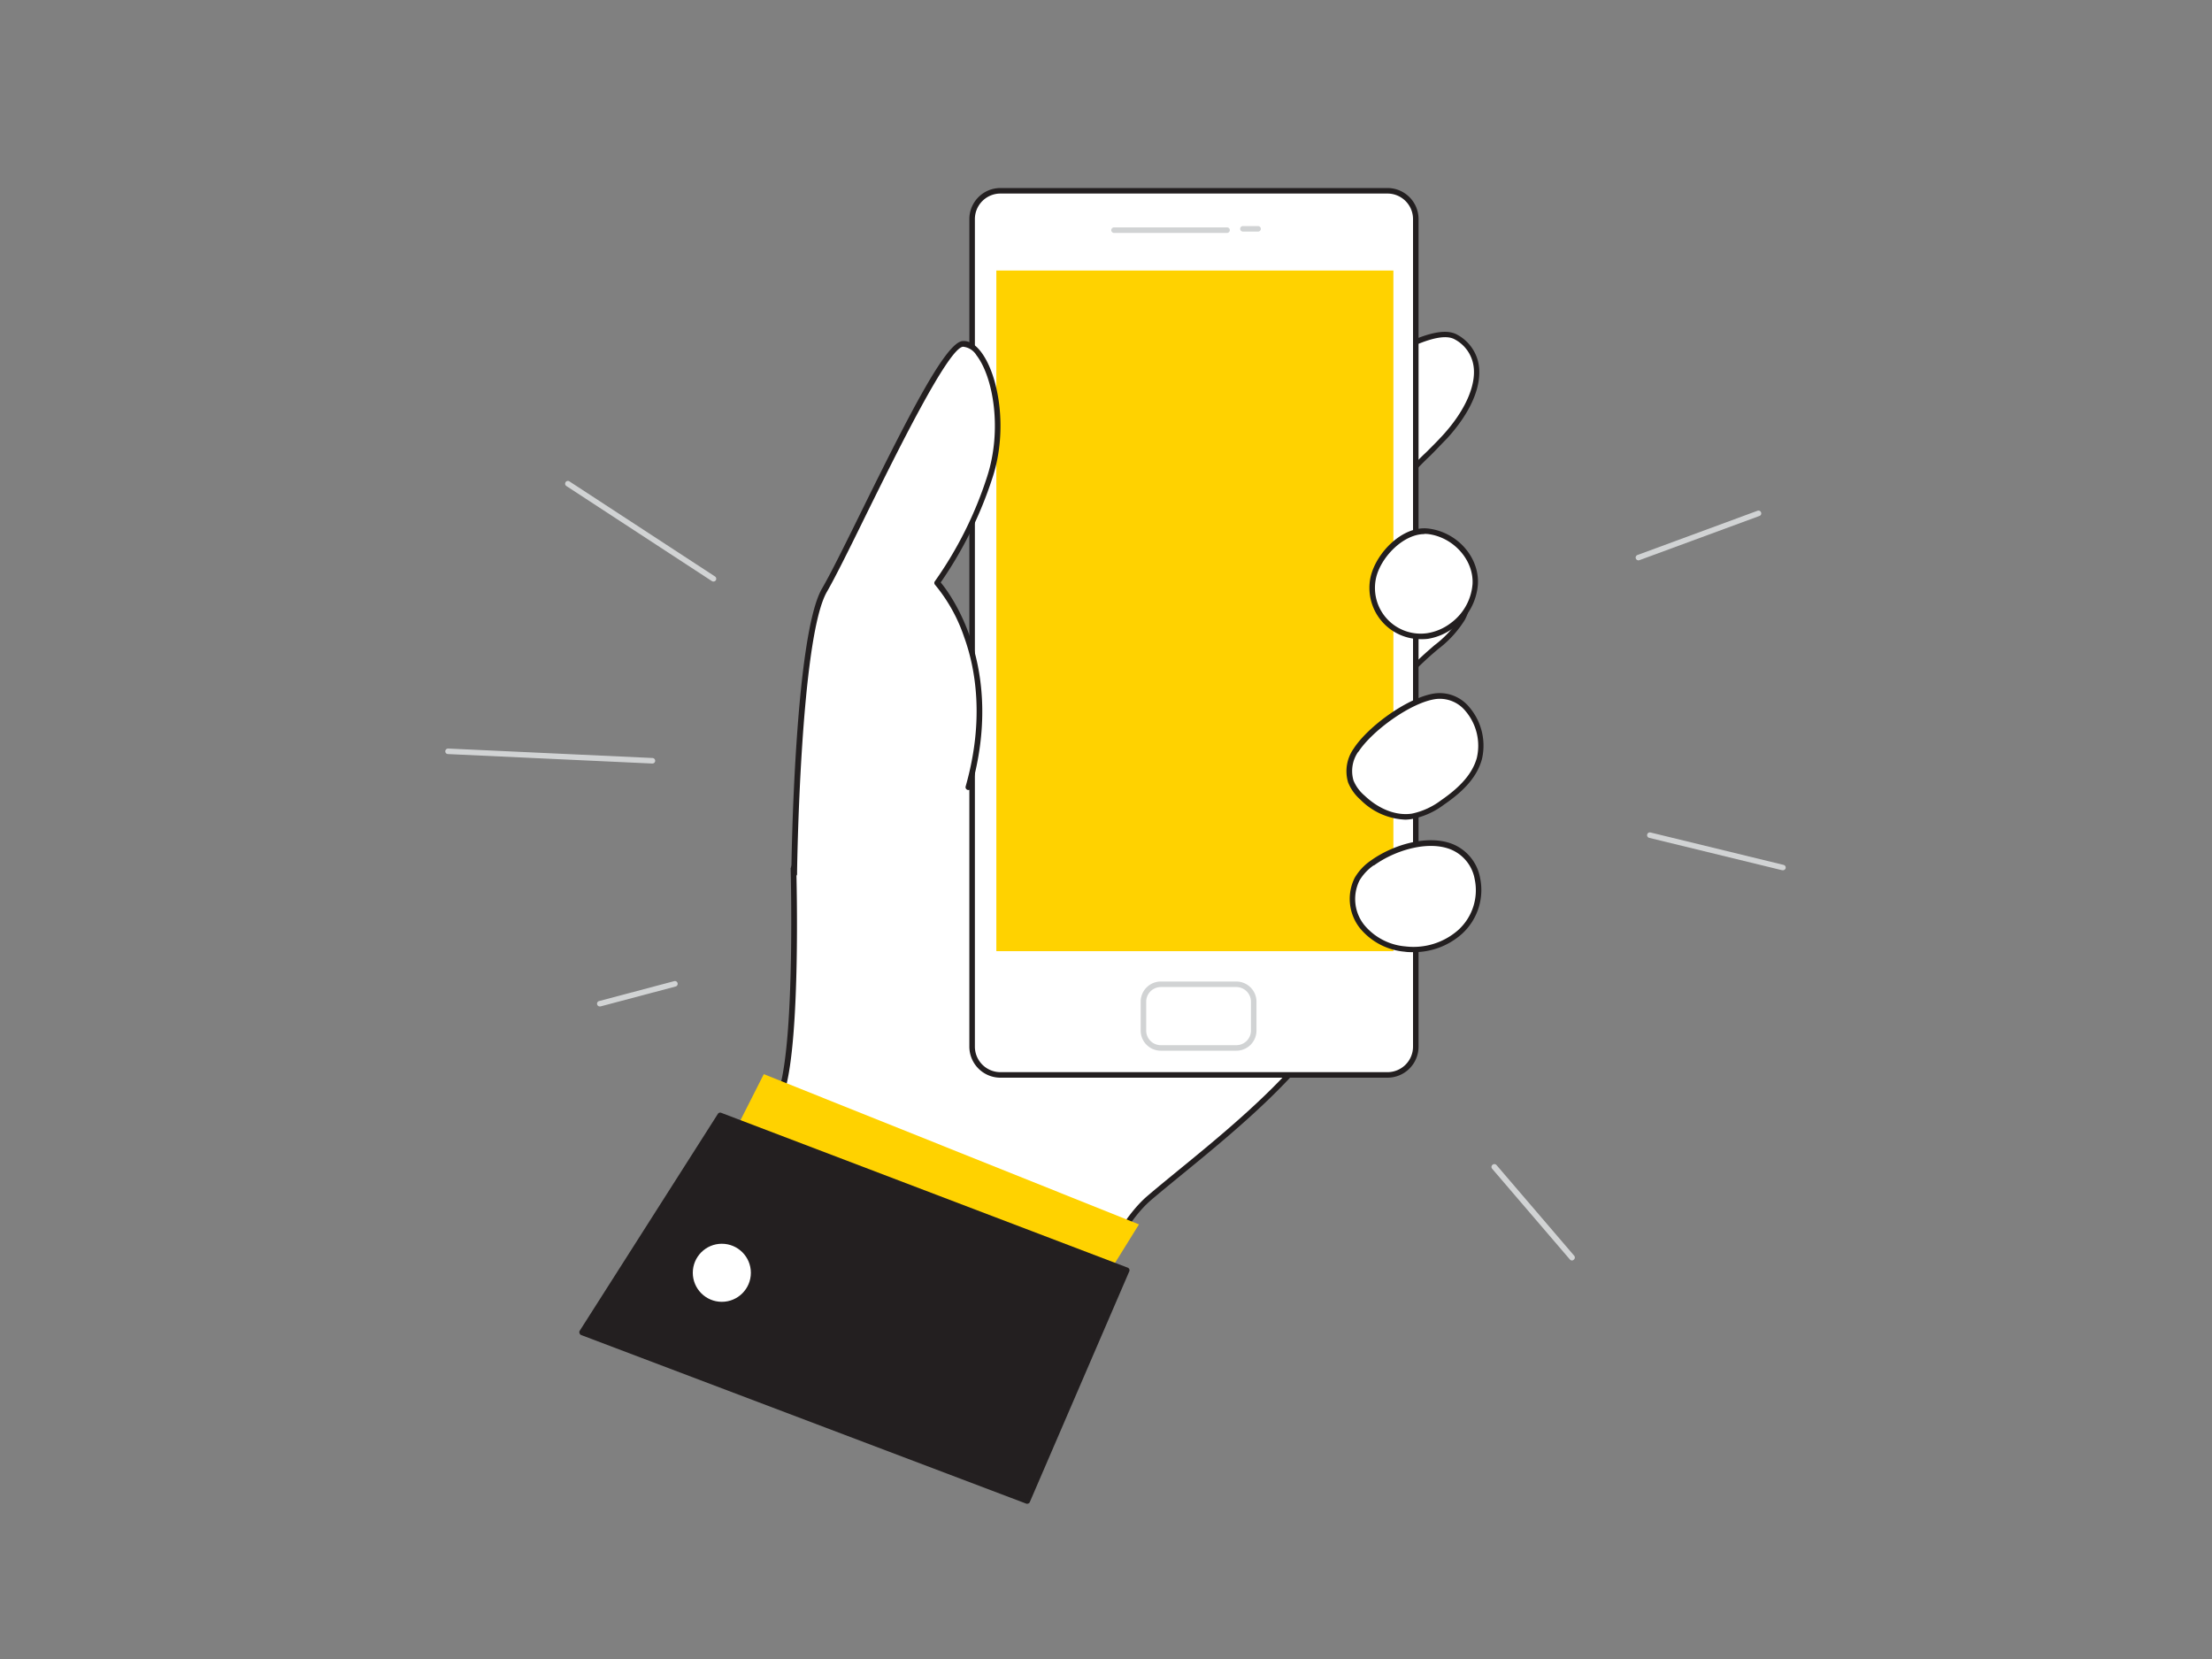 <svg viewBox="0 0 400 300" xmlns="http://www.w3.org/2000/svg"><rect x="0" y="0" width="400" height="300" fill="#808080" stroke="none"/><path d="m127.78 232.41s10.84-25.59 13.67-35.59 2-39.68 2-39.68l7.84-20.5s55-44.68 71-54.34 35.34-24.68 41-21.34 4.67 10.67-2 18c-2.74 3-6.45 6.16-8.72 9.45-1.85 2.69-4.16 11.14-1.94 14.14 2.66 3.59 9.54-1.62 13.24 1.91 1.95 1.86 1.83 5.13.53 7.48s-3.51 4-5.54 5.81c-5.41 4.68-10 10.56-14.3 16.19-4.4 5.79-1.88 14-1.53 20.67.42 8.11 1.55 17.78-.74 25.71-3.67 12.66-25.18 28.33-34.51 36.34s-17.17 34.67-17.17 34.67z" fill="#fff"/><path d="m190.63 251.83h-.15l-62.84-18.92a.49.49 0 0 1 -.31-.27.53.53 0 0 1 0-.41c.11-.25 10.86-25.67 13.65-35.53s2-39.23 2-39.52a.58.58 0 0 1 0-.19l7.84-20.51a.51.51 0 0 1 .15-.21c.55-.45 55.22-44.81 71.07-54.38 4-2.43 8.29-5.22 12.42-7.92 13.2-8.63 24.59-16.07 29.1-13.42a7.58 7.58 0 0 1 3.85 5.45c.58 3.86-1.45 8.57-5.73 13.28-1 1-2 2.09-3.11 3.19a48 48 0 0 0 -5.57 6.2c-1.85 2.69-4 10.84-1.95 13.56 1.14 1.54 3.26 1.19 5.7.79s5.45-.89 7.49 1.06 2 5.64.61 8.08a19.77 19.77 0 0 1 -4.87 5.28l-.78.67c-5.35 4.63-10 10.5-14.22 16.11-3.27 4.29-2.58 10-1.91 15.51.2 1.69.39 3.28.48 4.84.06 1.25.14 2.54.23 3.86.45 7.13 1 15.22-1 22-3.1 10.76-18.78 23.57-29.22 32.1-2 1.64-3.91 3.2-5.44 4.51-9.11 7.81-16.93 34.17-17 34.43a.52.52 0 0 1 -.24.3.53.53 0 0 1 -.25.06zm-62.17-19.74 61.83 18.62c1.14-3.76 8.42-26.93 17.18-34.43 1.54-1.32 3.45-2.88 5.46-4.53 10.3-8.41 25.87-21.13 28.89-31.57 1.92-6.62 1.41-14.61 1-21.67-.08-1.32-.17-2.61-.23-3.87-.08-1.52-.27-3.1-.47-4.77-.66-5.45-1.41-11.62 2.1-16.23 4.3-5.66 8.94-11.57 14.37-16.26l.78-.68a19.17 19.17 0 0 0 4.65-5c1.16-2.11 1.39-5.14-.43-6.88s-4.2-1.19-6.63-.79-5.17.84-6.67-1.19c-2.46-3.31.08-12 1.93-14.71a47 47 0 0 1 5.69-6.35c1.09-1.09 2.13-2.12 3.07-3.16 4-4.41 6-9 5.48-12.45a6.52 6.52 0 0 0 -3.36-4.78c-4-2.34-16.22 5.66-28.06 13.4-4.13 2.7-8.41 5.5-12.44 7.93-15.46 9.34-68.15 52-70.85 54.22l-7.75 20.29c.06 2.21.75 30-2 39.73-2.66 9.13-12 31.46-13.54 35.13z" fill="#231f20"/><rect fill="#fff" height="159.92" rx="5.11" width="80.23" x="175.79" y="34.45"/><path d="m250.91 194.88h-70a5.62 5.62 0 0 1 -5.62-5.62v-149.69a5.62 5.62 0 0 1 5.62-5.57h70a5.62 5.62 0 0 1 5.61 5.62v149.64a5.62 5.62 0 0 1 -5.61 5.62zm-70-159.88a4.62 4.62 0 0 0 -4.62 4.62v149.64a4.62 4.62 0 0 0 4.62 4.62h70a4.62 4.62 0 0 0 4.61-4.62v-149.69a4.62 4.62 0 0 0 -4.61-4.57z" fill="#231f20"/><path d="m180.17 48.92h71.8v123.08h-71.8z" fill="#ffd200"/><path d="m223.57 190h-13.66a3.64 3.64 0 0 1 -3.64-3.64v-5.22a3.65 3.65 0 0 1 3.64-3.65h13.66a3.65 3.65 0 0 1 3.64 3.65v5.22a3.64 3.64 0 0 1 -3.64 3.64zm-13.66-11.51a2.65 2.65 0 0 0 -2.64 2.65v5.22a2.64 2.64 0 0 0 2.64 2.64h13.66a2.64 2.64 0 0 0 2.64-2.64v-5.22a2.65 2.65 0 0 0 -2.64-2.65z" fill="#d1d3d4"/><path d="m221.89 42.12h-20.44a.5.5 0 0 1 -.5-.5.5.5 0 0 1 .5-.5h20.44a.5.5 0 0 1 .5.5.5.5 0 0 1 -.5.5z" fill="#d1d3d4"/><path d="m227.5 41.88h-2.74a.5.5 0 0 1 -.5-.5.5.5 0 0 1 .5-.5h2.74a.5.5 0 0 1 .5.5.5.5 0 0 1 -.5.5z" fill="#d1d3d4"/><path d="m248.33 104.47a8.76 8.76 0 0 0 9.82 10.53 9.88 9.88 0 0 0 4.42-1.87 10.22 10.22 0 0 0 4.18-7.46c.28-4.81-3.78-9-8.5-9.58-4.42-.55-9.05 4.35-9.92 8.38z" fill="#fff"/><path d="m256.94 115.58a9.27 9.27 0 0 1 -9.1-11.21c1-4.45 5.84-9.36 10.47-8.79 5.21.64 9.23 5.18 8.94 10.11a10.69 10.69 0 0 1 -4.38 7.83 10.47 10.47 0 0 1 -4.65 2 9.07 9.07 0 0 1 -1.28.06zm.63-19c-3.84 0-7.93 4.23-8.75 8a8.27 8.27 0 0 0 9.26 9.92 9.41 9.41 0 0 0 4.2-1.78 9.69 9.69 0 0 0 4-7.09c.25-4.34-3.44-8.49-8.06-9.06-.22-.02-.44-.03-.65-.03z" fill="#231f20"/><path d="m245.21 135.65a6.58 6.58 0 0 0 -.92 5.67 7.82 7.82 0 0 0 2.09 2.91c2.41 2.28 5.7 3.89 9 3.4a13.55 13.55 0 0 0 5.51-2.52c2.9-2 5.68-4.52 6.64-7.89 1.39-4.89-2.15-12-7.88-11.32-4.74.59-11.93 5.86-14.44 9.75z" fill="#fff"/><path d="m254.16 148.22a12.09 12.09 0 0 1 -8.16-3.62 8.22 8.22 0 0 1 -2.22-3.11 7.06 7.06 0 0 1 1-6.11c2.57-4 9.89-9.36 14.76-10a6.93 6.93 0 0 1 6.22 2.57 10.7 10.7 0 0 1 2.21 9.37c-.84 3-3 5.55-6.83 8.17a14.07 14.07 0 0 1 -5.73 2.6 8.8 8.8 0 0 1 -1.25.13zm-8.53-12.3a6.06 6.06 0 0 0 -.87 5.23 7.25 7.25 0 0 0 2 2.72c2.63 2.49 5.74 3.68 8.55 3.26a13.28 13.28 0 0 0 5.3-2.43c3.62-2.49 5.67-4.91 6.44-7.62a9.68 9.68 0 0 0 -2-8.45 6 6 0 0 0 -5.33-2.23c-4.55.57-11.64 5.8-14.05 9.52z" fill="#231f20"/><path d="m248.12 156.06a9.24 9.24 0 0 0 -2.73 2.94 8 8 0 0 0 .9 8.51 11.36 11.36 0 0 0 7.8 4.09 12.69 12.69 0 0 0 9.91-3.07 10.32 10.32 0 0 0 3.16-9.71c-2.16-9.18-13.32-6.92-19.04-2.76z" fill="#fff"/><path d="m255.54 172.18c-.5 0-1 0-1.51-.08a11.8 11.8 0 0 1 -8.14-4.29 8.54 8.54 0 0 1 -.93-9.05 9.66 9.66 0 0 1 2.87-3.1c3.86-2.81 10.14-4.78 14.66-3.1a8.18 8.18 0 0 1 5.15 6.15 10.73 10.73 0 0 1 -3.3 10.19 13.06 13.06 0 0 1 -8.8 3.28zm-7.12-15.71a8.81 8.81 0 0 0 -2.59 2.77 7.54 7.54 0 0 0 .85 8 10.83 10.83 0 0 0 7.46 3.9 12.23 12.23 0 0 0 9.53-2.94 9.71 9.71 0 0 0 3-9.22 7.16 7.16 0 0 0 -4.52-5.45c-4.2-1.55-10.09.33-13.73 3z" fill="#231f20"/><path d="m130.95 208.4 7.17-14.16 67.84 27.17-7.66 12.33z" fill="#ffd200"/><path d="m203.8 229.66-73.52-28.01-25 39.26 80.51 30.51z" fill="#231f20"/><path d="m185.79 271.92a.59.59 0 0 1 -.17 0l-80.52-30.5a.49.49 0 0 1 -.29-.31.5.5 0 0 1 0-.43l25-39.25a.5.5 0 0 1 .6-.2l73.51 28a.55.55 0 0 1 .29.27.51.51 0 0 1 0 .4l-18 41.75a.5.5 0 0 1 -.42.27zm-79.79-31.26 79.5 30.12 17.6-40.84-72.65-27.68z" fill="#231f20"/><path d="m143.59 158s.5-42.88 5.5-51.39 20.78-44.26 25-44.51 8.62 12.69 4.91 24.2a69.57 69.57 0 0 1 -9.5 19s12.42 13.25 5.66 37" fill="#fff"/><path d="m143.59 158.52a.5.5 0 0 1 -.49-.51c0-1.75.56-43.11 5.57-51.63 1.52-2.6 4.06-7.74 7-13.71 8.9-18.06 15.43-30.87 18.44-31 1.1-.08 2.23.59 3.25 1.91 3.23 4.18 5 14.14 2.08 22.91a72.24 72.24 0 0 1 -9.33 18.83c1.8 2.17 11.69 15.41 5.51 37.16a.5.5 0 0 1 -1-.27c3.45-12.12 1.76-21.4-.27-27a29.62 29.62 0 0 0 -5.28-9.48.5.5 0 0 1 0-.64 69.64 69.64 0 0 0 9.42-18.86c2.76-8.46 1.15-18-1.92-22a3.21 3.21 0 0 0 -2.41-1.53c-2.65.16-12 19.15-17.6 30.5-2.94 6-5.49 11.14-7 13.77-4.88 8.29-5.43 50.71-5.43 51.13a.51.51 0 0 1 -.54.42z" fill="#231f20"/><circle cx="130.53" cy="230.16" fill="#fff" r="5.25"/><g fill="#d1d3d4"><path d="m129 105.16a.45.45 0 0 1 -.27-.08l-26.31-17.19a.5.5 0 0 1 .55-.84l26.32 17.19a.51.51 0 0 1 .15.7.52.52 0 0 1 -.44.22z"/><path d="m117.94 138.07-36.94-1.71a.5.5 0 0 1 -.48-.52.52.52 0 0 1 .52-.48l36.96 1.71a.52.52 0 0 1 .48.53.51.51 0 0 1 -.54.47z"/><path d="m296.28 101.33a.52.52 0 0 1 -.47-.33.5.5 0 0 1 .3-.64l21.71-8a.5.5 0 0 1 .64.3.49.49 0 0 1 -.29.64l-21.72 8a.47.47 0 0 1 -.17.03z"/><path d="m322.41 157.37h-.12l-24.06-5.86a.5.5 0 0 1 -.37-.6.5.5 0 0 1 .61-.37l24.06 5.86a.5.5 0 0 1 .37.6.5.5 0 0 1 -.49.37z"/><path d="m284.28 227.94a.52.52 0 0 1 -.38-.17l-14.07-16.42a.49.49 0 0 1 .05-.7.51.51 0 0 1 .71 0l14.07 16.42a.49.49 0 0 1 -.05.7.52.52 0 0 1 -.33.17z"/><path d="m108.47 182a.51.51 0 0 1 -.49-.37.5.5 0 0 1 .36-.61l13.58-3.6a.5.5 0 0 1 .61.36.5.5 0 0 1 -.35.61l-13.58 3.6z"/></g></svg>